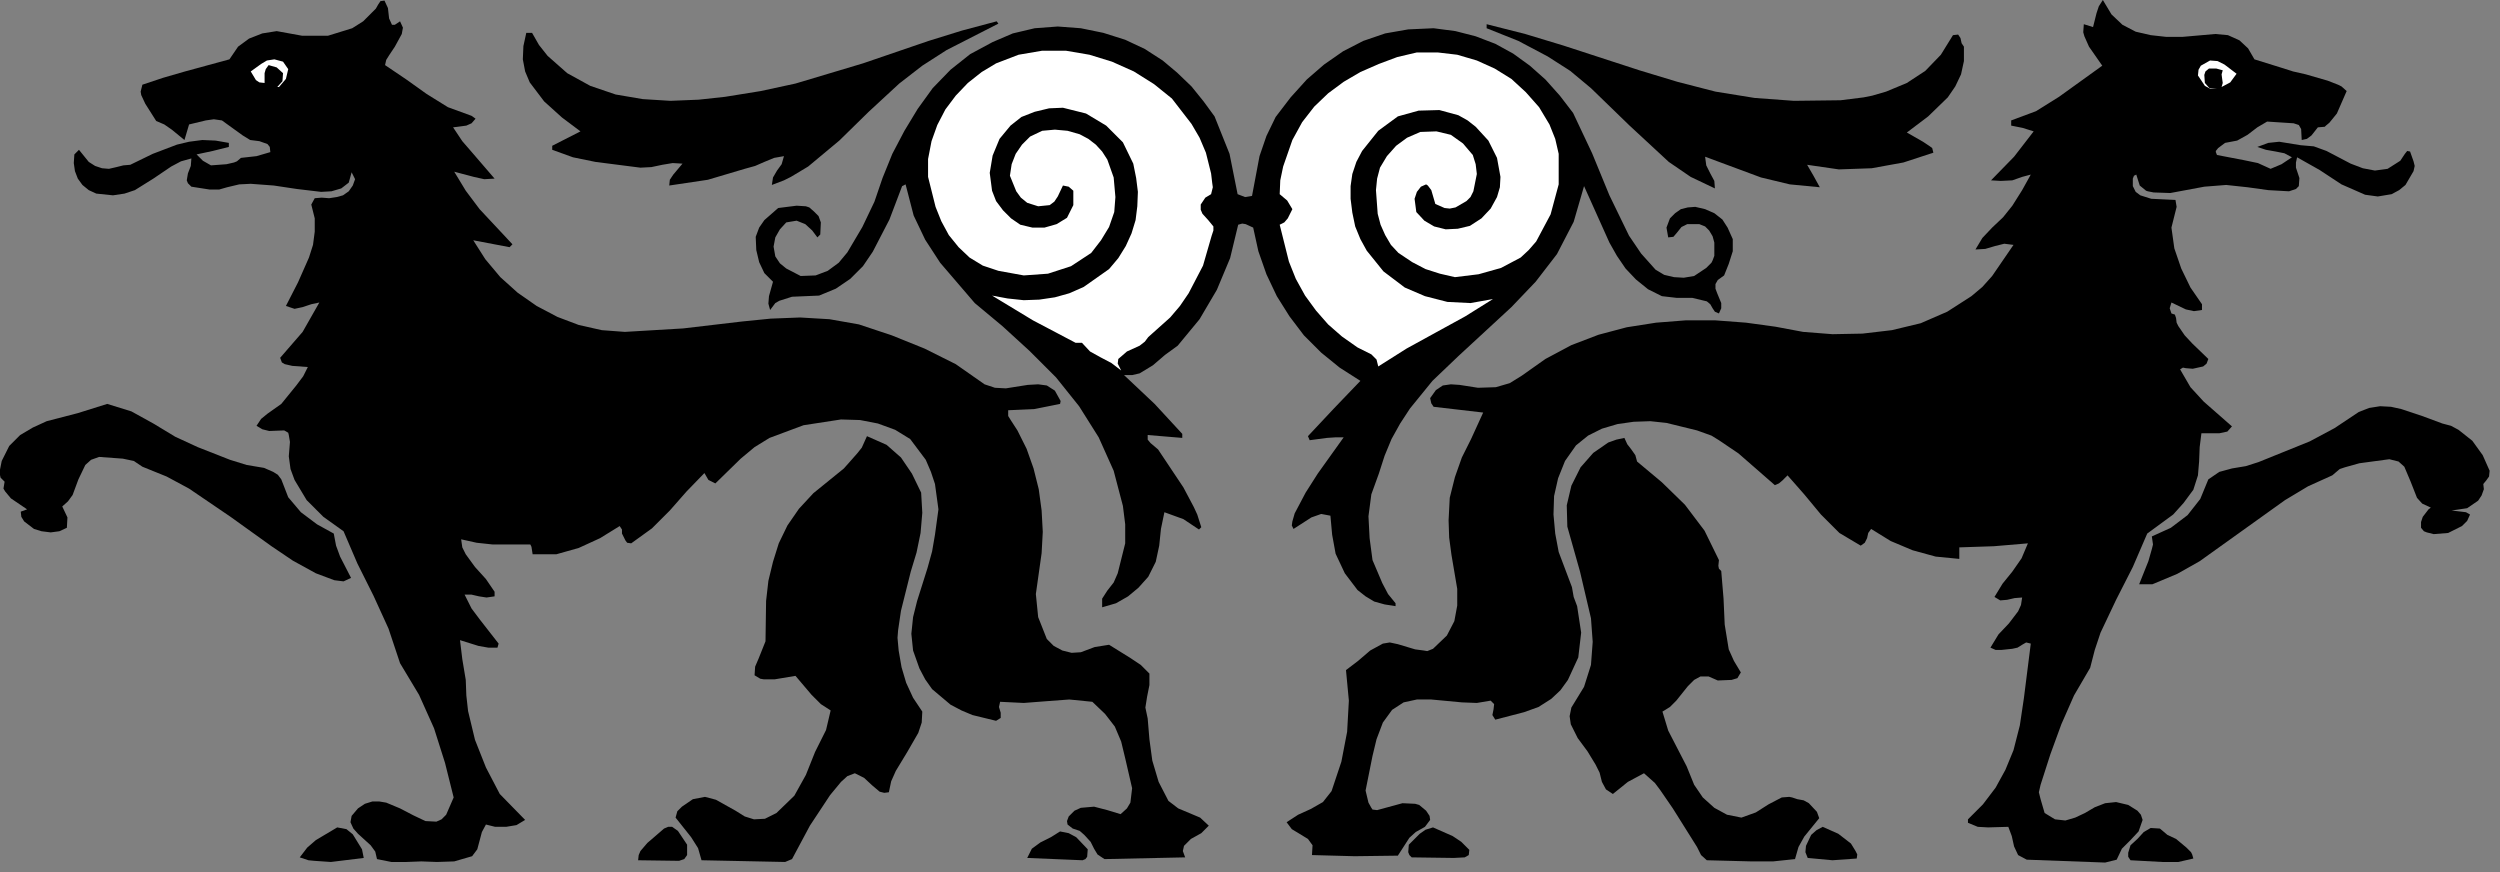 <?xml version="1.0" encoding="UTF-8" standalone="no"?>
<svg
   xmlns:dc="http://purl.org/dc/elements/1.1/"
   xmlns:cc="http://creativecommons.org/ns#"
   xmlns:rdf="http://www.w3.org/1999/02/22-rdf-syntax-ns#"
   xmlns:svg="http://www.w3.org/2000/svg"
   xmlns="http://www.w3.org/2000/svg"
   xmlns:sodipodi="http://sodipodi.sourceforge.net/DTD/sodipodi-0.dtd"
   xmlns:inkscape="http://www.inkscape.org/namespaces/inkscape"
   version="1.0"
   width="76.482mm"
   height="26.688mm"
   id="svg46"
   sodipodi:docname="CC000144.WMF">
  <rect width="100%" height="100%" fill="#808080" stroke="none"/>
  <sodipodi:namedview
     pagecolor="#ffffff"
     bordercolor="#666666"
     borderopacity="1"
     objecttolerance="10"
     gridtolerance="10"
     guidetolerance="10"
     inkscape:pageopacity="0"
     inkscape:pageshadow="2"
     inkscape:window-width="640"
     inkscape:window-height="480"
     id="namedview48" />
  <defs
     id="defs6">
    <clipPath
       clipPathUnits="userSpaceOnUse"
       id="clipWmfPath1">
      <path
         d="M 0,0 L 288.933,0 L 288.933,100.733 L 0,100.733 z"
         id="path2" />
    </clipPath>
    <pattern
       id="WMFhbasepattern"
       patternUnits="userSpaceOnUse"
       width="6"
       height="6"
       x="0"
       y="0" />
  </defs>
  <path
     style="fill:#000000;fill-rule:nonzero;fill-opacity:1;stroke:none;"
     clip-path="url(#clipWmfPath1)"
     d="  M 256.141,3.931   L 257.607,4.064   L 258.94,4.664   L 259.94,5.596   L 260.673,6.862   L 263.673,7.795   L 265.139,8.261   L 266.605,8.594   L 269.138,9.327   L 270.338,9.794   L 270.738,9.993   L 271.337,10.526   L 270.204,13.125   L 269.338,14.191   L 268.938,14.524   L 268.805,14.657   L 268.005,14.724   L 267.272,15.656   L 266.738,16.056   L 266.139,16.189   L 266.072,14.923   L 265.805,14.457   L 265.205,14.257   L 262.14,14.057   L 261.006,14.724   L 259.873,15.59   L 258.674,16.256   L 257.274,16.522   L 256.474,17.122   L 256.208,17.455   L 256.208,17.588   L 256.341,17.921   L 259.473,18.521   L 261.073,18.854   L 262.539,19.52   L 263.806,18.987   L 265.006,18.188   L 264.139,17.722   L 263.139,17.522   L 262.006,17.322   L 261.006,16.989   L 262.273,16.522   L 263.539,16.389   L 266.005,16.789   L 267.538,16.922   L 269.005,17.455   L 271.804,18.921   L 273.204,19.454   L 274.603,19.72   L 276.07,19.52   L 277.536,18.588   L 278.069,17.788   L 278.336,17.455   L 278.669,17.522   L 279.069,18.654   L 279.202,19.187   L 279.069,19.787   L 278.136,21.386   L 277.403,21.985   L 276.536,22.452   L 274.937,22.718   L 273.47,22.518   L 270.738,21.319   L 268.205,19.654   L 265.605,18.188   L 265.472,18.788   L 265.472,19.387   L 265.872,20.586   L 265.805,21.519   L 265.472,21.852   L 264.672,22.119   L 262.273,21.985   L 259.873,21.652   L 257.407,21.386   L 254.875,21.586   L 250.942,22.319   L 249.009,22.252   L 248.343,22.119   L 248.143,22.052   L 247.41,21.452   L 247.01,20.187   L 246.743,20.32   L 246.61,20.653   L 246.61,21.519   L 246.943,22.185   L 247.476,22.585   L 248.743,22.985   L 251.542,23.118   L 251.675,23.918   L 251.475,24.717   L 251.075,26.316   L 251.409,28.714   L 252.208,31.046   L 253.275,33.245   L 254.608,35.177   L 254.608,35.843   L 253.675,35.976   L 252.742,35.776   L 251.075,34.977   L 250.875,35.643   L 251.075,36.243   L 251.475,36.376   L 251.609,36.776   L 251.675,37.309   L 251.875,37.708   L 252.608,38.774   L 253.475,39.707   L 255.341,41.506   L 255.141,42.039   L 254.741,42.372   L 253.542,42.638   L 252.742,42.572   L 252.408,42.505   L 252.075,42.705   L 253.275,44.77   L 254.808,46.436   L 258.074,49.301   L 257.541,49.9   L 256.607,50.1   L 254.541,50.1   L 254.341,51.699   L 254.275,53.365   L 254.141,54.964   L 253.608,56.629   L 252.475,58.162   L 251.275,59.494   L 248.276,61.693   L 246.61,65.557   L 244.677,69.354   L 242.877,73.152   L 242.211,75.15   L 241.678,77.216   L 239.811,80.413   L 238.345,83.745   L 237.079,87.209   L 235.946,90.74   L 235.746,91.606   L 235.946,92.406   L 236.412,94.004   L 237.612,94.737   L 238.812,94.871   L 239.945,94.537   L 241.078,94.004   L 242.211,93.338   L 243.411,92.872   L 244.677,92.739   L 246.077,93.072   L 247.143,93.738   L 247.543,94.204   L 247.743,94.804   L 247.276,96.136   L 246.343,97.136   L 245.343,98.135   L 244.744,99.401   L 243.411,99.734   L 234.346,99.401   L 233.346,98.868   L 232.88,97.869   L 232.613,96.669   L 232.213,95.603   L 229.88,95.67   L 228.681,95.603   L 227.548,95.137   L 227.548,94.737   L 229.28,93.005   L 230.747,91.073   L 231.88,89.008   L 232.813,86.743   L 233.546,83.878   L 234.013,80.747   L 234.812,74.417   L 234.279,74.284   L 233.813,74.551   L 233.28,74.884   L 232.68,75.017   L 231.413,75.15   L 230.747,75.15   L 230.147,74.884   L 231.08,73.351   L 232.28,72.086   L 233.346,70.687   L 233.679,69.954   L 233.813,69.088   L 232.946,69.154   L 232.08,69.354   L 231.28,69.421   L 230.613,69.021   L 231.547,67.489   L 232.68,66.09   L 233.746,64.557   L 234.479,62.825   L 230.547,63.158   L 226.548,63.291   L 226.548,64.624   L 223.815,64.357   L 221.149,63.625   L 218.616,62.559   L 216.35,61.16   L 216.017,61.626   L 215.884,62.226   L 215.617,62.758   L 215.15,63.092   L 212.684,61.626   L 210.551,59.494   L 208.619,57.162   L 206.686,54.964   L 206.086,55.563   L 205.686,55.896   L 205.219,56.096   L 201.02,52.432   L 198.754,50.9   L 197.888,50.367   L 196.221,49.767   L 192.689,48.901   L 190.823,48.701   L 188.89,48.768   L 187.024,49.034   L 185.224,49.567   L 183.624,50.367   L 182.225,51.499   L 180.958,53.298   L 180.158,55.297   L 179.692,57.362   L 179.625,59.494   L 179.825,61.693   L 180.225,63.824   L 181.758,67.888   L 181.958,69.021   L 182.358,70.087   L 182.824,73.152   L 182.491,76.016   L 181.292,78.615   L 180.425,79.814   L 179.359,80.813   L 177.892,81.746   L 176.226,82.346   L 172.893,83.212   L 172.56,82.679   L 172.694,82.012   L 172.76,81.413   L 172.36,81.013   L 170.761,81.28   L 169.028,81.213   L 165.495,80.88   L 163.829,80.88   L 162.296,81.213   L 160.963,82.079   L 159.896,83.545   L 159.163,85.477   L 158.697,87.409   L 157.897,91.406   L 158.23,92.805   L 158.563,93.405   L 158.697,93.605   L 159.23,93.671   L 162.163,92.872   L 163.629,92.939   L 164.095,93.072   L 164.895,93.738   L 165.295,94.338   L 165.362,94.804   L 164.762,95.603   L 163.696,96.203   L 162.962,96.869   L 161.629,98.935   L 156.631,99.001   L 151.698,98.868   L 151.765,97.735   L 151.232,97.003   L 149.366,95.87   L 148.766,95.07   L 150.099,94.204   L 151.565,93.538   L 152.965,92.739   L 153.964,91.473   L 155.098,88.075   L 155.764,84.611   L 155.964,81.013   L 155.631,77.482   L 157.03,76.416   L 158.43,75.217   L 159.896,74.417   L 160.696,74.284   L 161.629,74.484   L 163.629,75.084   L 164.629,75.217   L 165.029,75.284   L 165.695,75.017   L 167.295,73.485   L 168.161,71.819   L 168.494,70.02   L 168.494,68.088   L 167.828,64.158   L 167.561,62.159   L 167.495,60.16   L 167.628,57.562   L 168.228,55.164   L 169.028,52.898   L 170.094,50.766   L 171.494,47.702   L 168.628,47.369   L 165.762,47.036   L 165.495,46.636   L 165.362,46.036   L 166.028,45.104   L 166.828,44.571   L 167.761,44.437   L 168.761,44.504   L 170.894,44.837   L 172.96,44.77   L 174.56,44.304   L 175.959,43.438   L 178.692,41.506   L 181.691,39.907   L 184.824,38.708   L 188.09,37.842   L 191.489,37.309   L 194.888,37.042   L 198.354,37.042   L 201.887,37.309   L 205.286,37.775   L 208.485,38.375   L 211.884,38.641   L 215.35,38.574   L 218.75,38.175   L 222.082,37.375   L 225.148,36.043   L 227.947,34.244   L 229.214,33.178   L 230.347,31.912   L 232.813,28.315   L 231.747,28.181   L 230.68,28.448   L 229.547,28.781   L 228.414,28.848   L 229.214,27.515   L 230.347,26.316   L 231.613,25.117   L 232.68,23.784   L 233.813,21.985   L 234.812,20.187   L 233.813,20.453   L 232.68,20.853   L 231.347,20.919   L 230.214,20.853   L 232.88,18.121   L 235.146,15.19   L 233.879,14.79   L 232.546,14.524   L 232.546,13.924   L 235.412,12.858   L 238.078,11.193   L 243.077,7.595   L 241.544,5.396   L 241.011,4.197   L 240.878,3.731   L 240.944,2.798   L 242.011,3.131   L 242.411,1.532   L 242.677,0.733   L 243.144,0   L 244.144,1.666   L 245.41,2.865   L 246.943,3.664   L 248.676,4.064   L 250.476,4.264   L 252.342,4.264   L 256.141,3.931  z "
     id="path8" />
  <path
     style="fill:#000000;fill-rule:nonzero;fill-opacity:1;stroke:none;"
     clip-path="url(#clipWmfPath1)"
     d="  M 46.256,2.465   L 46.589,3.198   L 46.456,3.931   L 45.656,5.396   L 44.99,6.396   L 44.656,6.929   L 44.523,7.528   L 46.989,9.194   L 49.322,10.859   L 51.788,12.392   L 54.521,13.391   L 54.987,13.724   L 54.521,14.257   L 53.921,14.524   L 52.388,14.724   L 53.454,16.323   L 54.721,17.788   L 57.187,20.653   L 55.987,20.72   L 54.787,20.453   L 52.521,19.854   L 53.854,22.052   L 55.454,24.184   L 59.253,28.248   L 58.92,28.581   L 54.721,27.782   L 56.12,29.98   L 57.853,32.045   L 59.853,33.844   L 62.052,35.377   L 64.452,36.642   L 66.918,37.575   L 69.584,38.175   L 72.25,38.375   L 78.982,37.975   L 85.78,37.175   L 89.113,36.842   L 92.512,36.709   L 95.911,36.909   L 99.31,37.509   L 103.11,38.774   L 106.909,40.307   L 110.508,42.105   L 113.84,44.437   L 115.04,44.837   L 116.306,44.904   L 118.839,44.504   L 120.039,44.437   L 121.039,44.571   L 121.972,45.17   L 122.638,46.369   L 122.572,46.702   L 119.572,47.302   L 116.573,47.435   L 116.573,48.102   L 116.906,48.635   L 117.64,49.767   L 118.706,51.899   L 119.506,54.164   L 120.106,56.563   L 120.439,59.028   L 120.572,61.493   L 120.439,63.958   L 119.772,68.688   L 120.039,71.353   L 121.039,73.884   L 121.839,74.684   L 122.838,75.217   L 123.905,75.483   L 124.971,75.417   L 126.571,74.817   L 128.237,74.551   L 130.703,76.083   L 131.903,76.882   L 132.903,77.882   L 132.903,79.214   L 132.636,80.547   L 132.436,81.813   L 132.703,83.078   L 132.903,85.477   L 133.236,87.942   L 133.969,90.407   L 135.102,92.605   L 136.235,93.472   L 137.502,94.004   L 138.768,94.537   L 139.768,95.47   L 138.901,96.336   L 137.702,97.003   L 136.902,97.802   L 136.768,98.402   L 137.035,99.134   L 127.704,99.334   L 126.904,98.801   L 126.504,98.135   L 126.104,97.336   L 125.371,96.536   L 124.838,96.07   L 124.038,95.803   L 123.438,95.337   L 123.372,94.937   L 123.571,94.404   L 124.238,93.738   L 124.971,93.405   L 126.504,93.272   L 128.037,93.671   L 129.57,94.138   L 130.303,93.472   L 130.703,92.805   L 130.903,91.14   L 130.103,87.675   L 129.637,85.743   L 128.904,84.011   L 127.771,82.545   L 126.304,81.146   L 123.638,80.88   L 120.972,81.08   L 118.373,81.28   L 115.64,81.146   L 115.507,81.746   L 115.707,82.412   L 115.707,83.012   L 115.173,83.345   L 112.441,82.679   L 111.174,82.146   L 109.908,81.479   L 107.775,79.681   L 106.975,78.548   L 106.309,77.282   L 105.576,75.217   L 105.376,73.285   L 105.576,71.353   L 106.042,69.487   L 107.242,65.69   L 107.775,63.758   L 108.108,61.826   L 108.508,58.894   L 108.108,55.963   L 107.642,54.564   L 107.042,53.165   L 105.242,50.766   L 103.509,49.7   L 101.51,48.968   L 99.444,48.568   L 97.244,48.501   L 92.912,49.167   L 88.979,50.633   L 87.247,51.699   L 85.647,53.032   L 82.714,55.896   L 81.914,55.497   L 81.448,54.697   L 79.382,56.829   L 77.449,59.028   L 75.383,61.093   L 72.983,62.825   L 72.517,62.758   L 72.317,62.492   L 71.917,61.693   L 71.917,61.226   L 71.65,60.826   L 69.384,62.226   L 66.918,63.358   L 64.318,64.091   L 61.586,64.091   L 61.452,63.225   L 61.319,62.958   L 60.853,62.958   L 56.987,62.958   L 55.121,62.758   L 53.321,62.359   L 53.454,63.291   L 53.854,64.091   L 54.921,65.557   L 56.187,66.956   L 57.187,68.421   L 57.187,68.954   L 56.254,69.088   L 55.387,68.954   L 54.521,68.755   L 53.721,68.755   L 54.521,70.353   L 55.521,71.686   L 57.653,74.417   L 57.52,74.884   L 56.454,74.884   L 55.321,74.684   L 53.188,74.018   L 53.454,76.216   L 53.854,78.615   L 53.921,80.413   L 54.121,82.212   L 54.921,85.543   L 56.187,88.741   L 57.787,91.806   L 60.719,94.804   L 59.72,95.404   L 58.52,95.603   L 57.253,95.603   L 56.187,95.337   L 55.72,96.203   L 55.454,97.202   L 55.187,98.202   L 54.587,99.001   L 52.521,99.601   L 50.522,99.667   L 48.722,99.601   L 46.989,99.667   L 45.256,99.667   L 43.59,99.334   L 43.39,98.468   L 42.857,97.735   L 41.39,96.403   L 40.857,95.803   L 40.524,95.07   L 40.657,94.338   L 41.39,93.472   L 42.19,92.939   L 43.057,92.672   L 43.857,92.672   L 44.656,92.805   L 46.256,93.472   L 47.789,94.271   L 49.189,94.937   L 50.455,95.004   L 51.055,94.737   L 51.588,94.204   L 52.455,92.206   L 51.455,88.208   L 50.188,84.211   L 48.455,80.347   L 46.256,76.683   L 44.923,72.685   L 43.19,68.888   L 41.324,65.157   L 39.724,61.426   L 37.391,59.76   L 35.458,57.828   L 34.059,55.497   L 33.592,54.231   L 33.392,52.765   L 33.526,51.1   L 33.392,50.3   L 33.326,50.034   L 32.859,49.767   L 31.126,49.834   L 30.326,49.634   L 29.66,49.234   L 30.193,48.435   L 30.926,47.835   L 32.526,46.702   L 34.259,44.571   L 35.059,43.505   L 35.592,42.439   L 33.792,42.305   L 32.926,42.105   L 32.592,41.906   L 32.393,41.373   L 34.992,38.375   L 36.925,34.977   L 35.992,35.177   L 34.992,35.51   L 34.059,35.71   L 33.059,35.377   L 34.459,32.645   L 35.725,29.78   L 36.192,28.315   L 36.392,26.782   L 36.392,25.25   L 35.992,23.651   L 36.392,22.918   L 37.191,22.852   L 38.058,22.918   L 38.924,22.785   L 39.658,22.585   L 40.324,22.119   L 40.791,21.452   L 41.057,20.72   L 40.657,19.92   L 40.324,21.119   L 39.458,21.786   L 38.324,22.119   L 37.125,22.185   L 34.325,21.852   L 31.659,21.452   L 28.993,21.253   L 27.66,21.319   L 26.261,21.652   L 25.327,21.919   L 24.261,21.919   L 22.128,21.586   L 21.728,21.186   L 21.595,20.853   L 21.728,20.053   L 22.062,19.187   L 22.128,18.321   L 20.929,18.654   L 19.795,19.254   L 17.729,20.653   L 15.596,21.985   L 14.397,22.385   L 13.064,22.585   L 11.131,22.385   L 10.264,21.985   L 9.531,21.386   L 8.998,20.653   L 8.665,19.787   L 8.531,18.854   L 8.598,17.855   L 9.131,17.322   L 10.264,18.721   L 10.997,19.187   L 11.797,19.454   L 12.597,19.52   L 13.464,19.321   L 14.263,19.121   L 15.063,19.054   L 17.663,17.788   L 20.462,16.722   L 21.862,16.389   L 23.395,16.189   L 24.928,16.256   L 26.461,16.522   L 26.461,16.989   L 24.594,17.455   L 22.728,17.855   L 23.461,18.588   L 24.394,19.121   L 26.194,18.987   L 27.06,18.788   L 27.394,18.654   L 27.86,18.255   L 29.66,18.055   L 31.259,17.588   L 31.193,16.989   L 30.926,16.656   L 29.993,16.323   L 28.927,16.189   L 28.06,15.656   L 25.661,13.924   L 24.728,13.791   L 23.795,13.924   L 21.862,14.39   L 21.328,16.189   L 19.862,14.99   L 18.996,14.39   L 18.062,13.991   L 16.796,11.992   L 16.33,10.993   L 16.263,10.593   L 16.463,9.794   L 18.862,8.994   L 21.395,8.261   L 26.527,6.862   L 27.527,5.396   L 28.793,4.464   L 30.326,3.864   L 31.993,3.598   L 34.925,4.131   L 37.925,4.131   L 40.724,3.265   L 41.99,2.465   L 43.057,1.399   L 43.457,0.999   L 43.723,0.533   L 43.99,0.133   L 44.456,0.067   L 44.856,0.933   L 44.99,2.132   L 45.323,2.865   L 45.656,2.865   L 46.256,2.465  z "
     id="path10" />
  <path
     style="fill:#000000;fill-rule:nonzero;fill-opacity:1;stroke:none;"
     clip-path="url(#clipWmfPath1)"
     d="  M 207.419,11.659   L 212.818,11.592   L 215.484,11.259   L 216.483,11.059   L 218.083,10.593   L 220.482,9.594   L 222.615,8.195   L 224.415,6.329   L 225.815,4.064   L 226.414,3.997   L 226.681,4.397   L 226.814,4.997   L 227.081,5.396   L 227.081,7.062   L 226.748,8.594   L 226.081,9.993   L 225.215,11.259   L 222.949,13.458   L 220.482,15.323   L 222.349,16.389   L 223.149,16.922   L 223.415,17.122   L 223.548,17.655   L 220.083,18.788   L 216.417,19.454   L 212.618,19.587   L 208.952,19.054   L 209.685,20.32   L 210.418,21.652   L 206.952,21.319   L 203.62,20.52   L 197.155,18.121   L 197.288,19.121   L 197.754,20.053   L 198.221,20.919   L 198.288,21.786   L 195.488,20.453   L 192.955,18.721   L 188.423,14.524   L 183.958,10.193   L 181.558,8.195   L 178.959,6.529   L 175.56,4.73   L 171.894,3.265   L 171.894,2.798   L 176.359,3.931   L 180.758,5.263   L 189.556,8.128   L 193.955,9.46   L 198.354,10.593   L 202.887,11.326   L 207.419,11.659  z "
     id="path12" />
  <path
     style="fill:#000000;fill-rule:nonzero;fill-opacity:1;stroke:none;"
     clip-path="url(#clipWmfPath1)"
     d="  M 115.44,2.732   L 109.441,5.796   L 106.642,7.595   L 103.976,9.66   L 100.444,12.925   L 97.044,16.256   L 93.445,19.254   L 91.446,20.453   L 90.646,20.853   L 89.246,21.386   L 89.379,20.52   L 89.846,19.72   L 90.379,18.987   L 90.646,18.055   L 89.513,18.255   L 88.38,18.721   L 87.313,19.187   L 86.113,19.52   L 81.848,20.786   L 77.382,21.452   L 77.449,20.786   L 77.849,20.187   L 78.915,18.921   L 77.782,18.854   L 76.582,19.054   L 75.316,19.321   L 74.05,19.387   L 68.851,18.721   L 66.251,18.188   L 63.852,17.322   L 63.852,16.856   L 67.118,15.19   L 64.985,13.591   L 62.919,11.726   L 61.253,9.527   L 60.719,8.261   L 60.453,6.862   L 60.519,5.33   L 60.853,3.797   L 61.519,3.797   L 62.319,5.197   L 63.319,6.462   L 65.585,8.461   L 68.251,9.927   L 71.184,10.926   L 74.316,11.459   L 77.515,11.659   L 80.781,11.526   L 83.847,11.193   L 87.98,10.526   L 91.979,9.66   L 99.777,7.328   L 107.375,4.73   L 111.241,3.531   L 115.24,2.465   L 115.44,2.732  z "
     id="path14" />
  <path
     style="fill:#000000;fill-rule:nonzero;fill-opacity:1;stroke:none;"
     clip-path="url(#clipWmfPath1)"
     d="  M 181.891,13.058   L 184.091,17.722   L 186.09,22.585   L 188.357,27.249   L 189.756,29.314   L 191.423,31.179   L 192.422,31.779   L 193.555,32.045   L 194.688,32.112   L 195.888,31.912   L 197.288,30.98   L 197.888,30.38   L 198.021,30.113   L 198.221,29.58   L 198.221,28.048   L 198.021,27.315   L 197.621,26.649   L 197.155,26.183   L 196.488,25.916   L 195.088,25.916   L 194.422,26.249   L 193.889,26.916   L 193.489,27.382   L 192.889,27.449   L 192.689,26.316   L 193.089,25.25   L 193.689,24.65   L 194.355,24.184   L 195.155,23.984   L 196.021,23.918   L 197.155,24.184   L 198.221,24.65   L 199.154,25.383   L 199.754,26.316   L 200.354,27.648   L 200.354,29.047   L 199.887,30.513   L 199.354,31.846   L 198.621,32.379   L 198.354,32.845   L 198.354,33.378   L 198.554,33.911   L 199.021,35.043   L 199.021,35.643   L 198.754,36.243   L 198.288,36.043   L 198.021,35.643   L 197.754,35.177   L 197.354,34.844   L 195.688,34.444   L 193.889,34.444   L 192.156,34.244   L 190.556,33.445   L 189.156,32.312   L 187.957,31.046   L 186.957,29.58   L 186.09,28.048   L 183.158,21.519   L 181.958,25.65   L 180.025,29.381   L 177.559,32.578   L 174.76,35.51   L 168.628,41.173   L 165.628,44.038   L 163.029,47.235   L 161.896,48.968   L 160.896,50.766   L 160.096,52.698   L 159.43,54.764   L 158.563,57.162   L 158.23,59.694   L 158.363,62.226   L 158.697,64.757   L 159.83,67.422   L 160.496,68.688   L 161.363,69.754   L 161.363,70.087   L 160.096,69.887   L 158.897,69.554   L 157.897,68.954   L 156.964,68.222   L 155.497,66.289   L 154.431,64.024   L 154.031,61.826   L 153.831,59.627   L 152.765,59.427   L 151.632,59.827   L 149.565,61.16   L 149.366,60.76   L 149.432,60.293   L 149.699,59.361   L 150.965,56.962   L 152.365,54.764   L 155.364,50.567   L 154.431,50.567   L 153.431,50.633   L 151.432,50.9   L 151.232,50.433   L 154.231,47.235   L 157.297,44.038   L 154.898,42.505   L 152.765,40.773   L 150.765,38.774   L 149.099,36.576   L 147.633,34.244   L 146.433,31.712   L 145.5,29.047   L 144.9,26.316   L 144.033,25.916   L 143.634,25.85   L 143.167,25.983   L 142.234,29.847   L 140.701,33.511   L 138.701,36.909   L 136.169,39.974   L 134.702,41.04   L 133.303,42.239   L 131.77,43.171   L 130.903,43.371   L 129.97,43.371   L 133.503,46.702   L 136.702,50.167   L 136.702,50.633   L 132.703,50.3   L 132.703,50.833   L 133.036,51.233   L 133.902,51.966   L 136.835,56.363   L 138.035,58.628   L 138.435,59.494   L 138.901,60.96   L 138.635,61.226   L 136.835,60.027   L 134.636,59.227   L 134.236,61.16   L 134.036,63.092   L 133.636,64.957   L 132.769,66.689   L 131.636,67.955   L 130.437,68.954   L 129.037,69.754   L 127.437,70.22   L 127.437,69.221   L 128.037,68.288   L 128.77,67.355   L 129.237,66.289   L 130.103,62.825   L 130.103,60.627   L 129.837,58.495   L 128.77,54.431   L 127.037,50.567   L 124.771,46.969   L 122.105,43.638   L 119.039,40.573   L 115.907,37.708   L 112.707,35.043   L 108.708,30.38   L 106.975,27.715   L 105.642,24.917   L 104.709,21.319   L 104.309,21.519   L 102.843,25.383   L 100.91,29.114   L 99.777,30.78   L 98.311,32.245   L 96.644,33.378   L 94.711,34.177   L 91.579,34.311   L 90.113,34.777   L 89.646,35.043   L 89.046,35.843   L 88.846,35.11   L 88.913,34.244   L 89.379,32.578   L 88.38,31.579   L 87.78,30.313   L 87.446,28.914   L 87.38,27.382   L 87.78,26.316   L 88.38,25.45   L 89.979,24.051   L 92.112,23.784   L 93.179,23.851   L 93.578,23.984   L 94.112,24.45   L 94.645,24.983   L 94.911,25.716   L 94.845,27.115   L 94.512,27.449   L 93.912,26.649   L 93.112,25.916   L 92.112,25.516   L 90.912,25.716   L 90.179,26.516   L 89.646,27.449   L 89.446,28.514   L 89.646,29.647   L 90.179,30.447   L 90.912,31.046   L 92.579,31.912   L 94.312,31.846   L 95.711,31.313   L 96.978,30.38   L 97.977,29.181   L 99.71,26.249   L 101.11,23.318   L 102.043,20.586   L 103.176,17.788   L 104.576,15.123   L 106.109,12.592   L 107.842,10.193   L 109.908,8.061   L 112.174,6.263   L 114.774,4.863   L 117.106,3.864   L 119.639,3.265   L 122.305,3.065   L 124.971,3.265   L 127.571,3.797   L 130.103,4.597   L 132.369,5.663   L 134.436,6.995   L 136.102,8.394   L 137.768,9.993   L 139.168,11.726   L 140.434,13.458   L 142.167,17.788   L 143.1,22.452   L 143.967,22.785   L 144.767,22.652   L 145.633,18.055   L 146.433,15.723   L 147.499,13.524   L 149.232,11.259   L 151.098,9.194   L 153.098,7.462   L 155.298,5.929   L 157.63,4.73   L 160.163,3.864   L 162.829,3.398   L 165.762,3.265   L 168.295,3.598   L 170.627,4.197   L 172.893,5.063   L 174.96,6.196   L 176.893,7.595   L 178.692,9.194   L 180.358,11.059   L 181.891,13.058  z "
     id="path16" />
  <path
     style="fill:#ffffff;fill-rule:nonzero;fill-opacity:1;stroke:none;"
     clip-path="url(#clipWmfPath1)"
     d="  M 139.435,17.655   L 140.034,20.053   L 140.168,21.186   L 140.234,21.652   L 140.034,22.452   L 139.368,22.852   L 138.835,23.651   L 138.835,24.251   L 139.035,24.717   L 139.701,25.45   L 140.301,26.183   L 140.301,26.649   L 140.101,27.249   L 139.101,30.713   L 137.435,33.911   L 136.435,35.377   L 135.302,36.709   L 132.769,38.974   L 132.369,39.507   L 131.77,39.974   L 130.303,40.64   L 129.304,41.506   L 129.237,42.039   L 129.637,42.838   L 128.504,41.972   L 127.237,41.306   L 126.038,40.64   L 125.104,39.64   L 124.371,39.64   L 119.439,37.042   L 114.707,34.177   L 116.506,34.511   L 118.373,34.71   L 120.172,34.644   L 121.972,34.377   L 123.638,33.911   L 125.304,33.178   L 128.237,31.113   L 129.304,29.847   L 130.17,28.448   L 130.836,26.982   L 131.303,25.45   L 131.503,23.851   L 131.57,22.185   L 131.37,20.586   L 131.036,18.921   L 129.837,16.456   L 127.904,14.524   L 125.571,13.125   L 122.905,12.458   L 121.305,12.525   L 119.639,12.925   L 118.106,13.524   L 116.84,14.524   L 115.573,16.056   L 114.774,17.988   L 114.44,19.987   L 114.707,22.052   L 115.173,23.251   L 115.973,24.317   L 116.906,25.25   L 117.973,25.983   L 119.372,26.316   L 120.772,26.316   L 122.172,25.916   L 123.372,25.183   L 124.105,23.718   L 124.105,22.052   L 123.571,21.586   L 122.905,21.452   L 122.305,22.718   L 121.905,23.318   L 121.372,23.718   L 120.039,23.851   L 118.773,23.451   L 118.039,22.852   L 117.506,22.119   L 116.773,20.32   L 116.973,18.987   L 117.44,17.788   L 118.173,16.722   L 119.106,15.79   L 120.506,15.123   L 121.972,14.99   L 123.438,15.123   L 124.838,15.523   L 125.838,16.056   L 126.704,16.722   L 127.437,17.522   L 128.037,18.454   L 128.77,20.52   L 128.97,22.785   L 128.837,24.517   L 128.237,26.249   L 127.304,27.782   L 126.171,29.247   L 123.838,30.78   L 121.172,31.646   L 118.373,31.846   L 115.44,31.313   L 113.64,30.713   L 112.107,29.78   L 110.841,28.581   L 109.708,27.182   L 108.842,25.583   L 108.175,23.918   L 107.309,20.453   L 107.309,18.388   L 107.708,16.323   L 108.375,14.457   L 109.308,12.658   L 110.508,11.059   L 111.908,9.594   L 113.507,8.328   L 115.173,7.328   L 117.773,6.329   L 120.506,5.863   L 123.238,5.863   L 125.971,6.329   L 128.57,7.129   L 131.103,8.261   L 133.436,9.727   L 135.502,11.392   L 137.768,14.324   L 138.701,15.923   L 139.435,17.655  z "
     id="path18" />
  <path
     style="fill:#ffffff;fill-rule:nonzero;fill-opacity:1;stroke:none;"
     clip-path="url(#clipWmfPath1)"
     d="  M 179.159,14.39   L 179.825,16.056   L 180.225,17.788   L 180.225,21.319   L 179.292,24.784   L 177.626,27.915   L 176.759,28.914   L 175.826,29.78   L 173.56,30.98   L 170.961,31.712   L 168.228,32.045   L 166.495,31.646   L 164.829,31.113   L 163.296,30.313   L 161.696,29.247   L 160.83,28.315   L 160.163,27.182   L 159.63,25.983   L 159.297,24.717   L 159.097,21.985   L 159.23,20.653   L 159.563,19.387   L 160.363,18.055   L 161.429,16.856   L 162.696,15.923   L 164.229,15.257   L 166.095,15.19   L 167.761,15.59   L 169.161,16.589   L 170.294,17.921   L 170.627,18.987   L 170.761,20.12   L 170.361,22.119   L 170.027,22.785   L 169.561,23.251   L 168.295,23.984   L 167.628,24.117   L 167.028,24.051   L 165.962,23.584   L 165.495,21.985   L 165.095,21.452   L 164.895,21.319   L 164.295,21.586   L 163.829,22.185   L 163.562,22.985   L 163.762,24.517   L 164.695,25.516   L 165.828,26.183   L 167.161,26.516   L 168.561,26.449   L 169.961,26.116   L 171.294,25.25   L 172.36,24.117   L 173.093,22.785   L 173.427,21.652   L 173.493,20.453   L 173.093,18.255   L 172.094,16.256   L 170.627,14.657   L 169.694,13.924   L 168.628,13.325   L 166.428,12.725   L 164.029,12.792   L 161.629,13.458   L 159.363,15.123   L 157.497,17.455   L 156.83,18.721   L 156.364,20.12   L 156.164,21.519   L 156.164,22.985   L 156.364,24.584   L 156.697,26.183   L 157.297,27.648   L 158.03,28.981   L 159.963,31.379   L 162.429,33.245   L 164.762,34.244   L 167.361,34.91   L 170.027,35.043   L 172.627,34.577   L 169.428,36.576   L 166.028,38.441   L 162.629,40.307   L 159.363,42.372   L 159.163,41.573   L 158.563,40.973   L 156.964,40.173   L 155.164,38.908   L 153.565,37.509   L 152.165,35.91   L 150.899,34.177   L 149.832,32.245   L 149.032,30.247   L 147.966,25.983   L 148.499,25.716   L 148.899,25.25   L 149.432,24.184   L 148.832,23.185   L 147.966,22.452   L 148.033,20.853   L 148.366,19.254   L 149.432,16.189   L 150.565,14.124   L 151.965,12.325   L 153.565,10.793   L 155.364,9.46   L 157.297,8.328   L 159.43,7.395   L 161.563,6.596   L 163.829,6.063   L 166.228,6.063   L 168.494,6.329   L 170.761,6.995   L 172.827,7.928   L 174.76,9.127   L 176.426,10.66   L 177.959,12.392   L 179.159,14.39  z "
     id="path20" />
  <path
     style="fill:#ffffff;fill-rule:nonzero;fill-opacity:1;stroke:none;"
     clip-path="url(#clipWmfPath1)"
     d="  M 258.607,8.528   L 257.874,9.527   L 256.874,10.06   L 257.007,9.594   L 256.941,9.127   L 256.874,8.594   L 257.007,8.128   L 256.274,7.928   L 255.408,7.928   L 255.008,8.261   L 254.875,8.661   L 254.941,9.594   L 255.474,10.193   L 256.341,10.26   L 255.541,10.26   L 254.941,9.927   L 254.141,8.728   L 254.208,8.061   L 254.475,7.595   L 255.541,6.995   L 256.408,7.062   L 257.207,7.462   L 258.607,8.528  z "
     id="path22" />
  <path
     style="fill:#ffffff;fill-rule:nonzero;fill-opacity:1;stroke:none;"
     clip-path="url(#clipWmfPath1)"
     d="  M 33.326,7.995   L 33.059,9.127   L 32.259,10.06   L 32.059,10.06   L 32.659,9.394   L 32.726,8.461   L 31.993,7.795   L 31.06,7.528   L 30.726,7.995   L 30.593,8.461   L 30.593,9.594   L 29.993,9.527   L 29.593,9.261   L 28.993,8.261   L 30.193,7.395   L 30.86,6.995   L 31.726,6.862   L 32.726,7.129   L 33.326,7.995  z "
     id="path24" />
  <path
     style="fill:#000000;fill-rule:nonzero;fill-opacity:1;stroke:none;"
     clip-path="url(#clipWmfPath1)"
     d="  M 282.402,48.968   L 283.401,49.234   L 284.268,49.7   L 285.867,50.966   L 287.067,52.632   L 287.867,54.431   L 287.8,55.097   L 287.467,55.563   L 287.134,55.963   L 287.2,56.563   L 286.934,57.295   L 286.534,57.895   L 285.268,58.761   L 283.468,59.028   L 284.601,59.161   L 285.134,59.227   L 285.601,59.494   L 285.268,60.227   L 284.668,60.826   L 283.068,61.626   L 281.402,61.759   L 280.602,61.559   L 280.269,61.426   L 279.935,61.026   L 279.935,60.36   L 280.135,59.76   L 280.802,58.894   L 281.068,58.695   L 280.069,58.228   L 279.469,57.562   L 278.736,55.696   L 278.003,53.964   L 277.336,53.365   L 276.27,53.098   L 272.804,53.565   L 271.137,54.031   L 270.538,54.231   L 269.671,54.964   L 266.872,56.229   L 264.206,57.828   L 259.274,61.359   L 254.341,64.89   L 251.742,66.356   L 248.876,67.555   L 247.343,67.555   L 248.409,64.89   L 248.809,63.491   L 248.943,62.958   L 248.809,62.026   L 251.009,61.026   L 252.942,59.561   L 254.408,57.695   L 255.341,55.43   L 256.607,54.564   L 258.074,54.164   L 259.673,53.898   L 261.14,53.431   L 267.072,51.033   L 269.938,49.501   L 272.737,47.635   L 273.937,47.169   L 275.203,46.969   L 276.47,47.036   L 277.669,47.302   L 280.069,48.102   L 282.402,48.968  z "
     id="path26" />
  <path
     style="fill:#000000;fill-rule:nonzero;fill-opacity:1;stroke:none;"
     clip-path="url(#clipWmfPath1)"
     d="  M 22.861,51.699   L 26.594,53.165   L 28.527,53.764   L 30.526,54.098   L 31.593,54.564   L 32.126,54.897   L 32.526,55.43   L 33.326,57.495   L 34.792,59.227   L 36.658,60.627   L 38.591,61.693   L 38.858,63.092   L 39.324,64.357   L 40.591,66.822   L 39.724,67.222   L 38.658,67.089   L 36.525,66.289   L 33.859,64.824   L 31.393,63.158   L 26.661,59.76   L 21.862,56.496   L 19.262,55.097   L 16.463,53.964   L 15.463,53.298   L 14.197,53.032   L 11.464,52.832   L 10.531,53.165   L 9.864,53.764   L 9.065,55.43   L 8.398,57.229   L 7.865,57.962   L 7.198,58.561   L 7.798,59.827   L 7.732,61.026   L 6.865,61.426   L 5.865,61.559   L 4.799,61.426   L 3.932,61.16   L 2.799,60.293   L 2.466,59.76   L 2.399,59.161   L 3.133,58.894   L 1.266,57.629   L 0.6,56.829   L 0.4,56.496   L 0.533,55.696   L 0.067,55.23   L -0.067,54.631   L 0.2,53.298   L 1.066,51.566   L 2.333,50.3   L 3.799,49.434   L 5.399,48.701   L 8.998,47.768   L 12.397,46.702   L 15.196,47.569   L 17.729,48.968   L 20.262,50.5   L 22.861,51.699  z "
     id="path28" />
  <path
     style="fill:#000000;fill-rule:nonzero;fill-opacity:1;stroke:none;"
     clip-path="url(#clipWmfPath1)"
     d="  M 189.29,53.365   L 192.156,55.763   L 194.822,58.361   L 197.088,61.359   L 198.754,64.757   L 198.688,65.423   L 198.754,65.757   L 199.021,66.023   L 199.287,69.221   L 199.421,72.219   L 199.887,75.084   L 200.487,76.416   L 201.287,77.749   L 200.887,78.415   L 200.22,78.615   L 198.621,78.681   L 197.554,78.215   L 196.621,78.215   L 195.888,78.615   L 195.155,79.348   L 193.822,81.013   L 193.089,81.746   L 192.222,82.279   L 192.889,84.477   L 193.955,86.543   L 195.022,88.608   L 195.888,90.74   L 196.888,92.206   L 198.221,93.405   L 199.687,94.204   L 201.354,94.537   L 203.02,93.938   L 204.486,93.005   L 206.019,92.206   L 206.886,92.139   L 207.219,92.206   L 207.819,92.406   L 208.552,92.539   L 209.152,92.872   L 210.085,93.871   L 210.351,94.604   L 208.619,96.736   L 207.952,97.935   L 207.552,99.334   L 205.019,99.601   L 202.487,99.601   L 197.354,99.468   L 196.688,98.868   L 196.221,97.935   L 193.422,93.472   L 191.956,91.34   L 191.356,90.54   L 190.089,89.408   L 188.223,90.407   L 186.49,91.806   L 185.69,91.273   L 185.224,90.407   L 184.957,89.341   L 184.491,88.408   L 183.558,86.876   L 182.425,85.344   L 181.625,83.745   L 181.491,82.812   L 181.691,81.813   L 183.158,79.414   L 183.958,76.882   L 184.158,74.218   L 183.958,71.486   L 182.691,66.09   L 181.225,60.893   L 181.158,58.428   L 181.691,56.163   L 182.758,54.031   L 184.224,52.365   L 185.957,51.166   L 186.89,50.833   L 187.823,50.633   L 188.157,51.366   L 188.623,51.966   L 189.09,52.632   L 189.29,53.365  z "
     id="path30" />
  <path
     style="fill:#000000;fill-rule:nonzero;fill-opacity:1;stroke:none;"
     clip-path="url(#clipWmfPath1)"
     d="  M 106.509,56.962   L 106.642,59.294   L 106.442,61.626   L 105.976,63.891   L 105.309,66.09   L 104.176,70.62   L 103.843,72.885   L 103.776,73.751   L 103.909,75.217   L 104.243,77.149   L 104.776,78.948   L 105.576,80.68   L 106.642,82.279   L 106.575,83.545   L 106.176,84.744   L 104.909,86.942   L 103.576,89.141   L 103.043,90.34   L 102.776,91.606   L 102.243,91.673   L 101.71,91.539   L 100.843,90.807   L 99.91,89.941   L 98.844,89.408   L 97.977,89.741   L 97.244,90.407   L 95.978,91.939   L 93.645,95.47   L 91.579,99.334   L 90.779,99.667   L 81.115,99.468   L 80.715,98.068   L 79.915,96.803   L 78.115,94.537   L 78.315,93.805   L 78.848,93.272   L 80.115,92.406   L 81.515,92.139   L 82.781,92.472   L 85.047,93.738   L 86.113,94.404   L 87.18,94.737   L 88.446,94.671   L 89.779,94.004   L 91.845,92.006   L 93.179,89.607   L 94.245,86.942   L 95.511,84.411   L 96.045,82.146   L 94.911,81.413   L 93.845,80.347   L 91.979,78.148   L 89.579,78.548   L 88.313,78.548   L 87.913,78.481   L 87.247,78.082   L 87.313,77.082   L 87.713,76.15   L 88.513,74.151   L 88.58,69.487   L 88.846,67.156   L 89.379,64.957   L 90.046,62.825   L 91.046,60.76   L 92.379,58.828   L 94.045,57.029   L 97.577,54.164   L 99.11,52.432   L 99.644,51.766   L 100.244,50.433   L 102.51,51.433   L 104.176,52.898   L 105.442,54.764   L 106.509,56.962  z "
     id="path32" />
  <path
     style="fill:#000000;fill-rule:nonzero;fill-opacity:1;stroke:none;"
     clip-path="url(#clipWmfPath1)"
     d="  M 251.609,97.003   L 252.808,98.002   L 253.342,98.535   L 253.475,98.801   L 253.608,99.268   L 251.875,99.667   L 250.009,99.667   L 246.343,99.468   L 246.077,99.068   L 246.077,98.601   L 246.343,97.735   L 247.143,97.003   L 247.876,96.203   L 248.676,95.737   L 249.742,95.803   L 250.609,96.536   L 251.609,97.003  z "
     id="path34" />
  <path
     style="fill:#000000;fill-rule:nonzero;fill-opacity:1;stroke:none;"
     clip-path="url(#clipWmfPath1)"
     d="  M 214.017,97.535   L 214.551,98.402   L 214.75,98.801   L 214.684,99.268   L 211.884,99.468   L 209.018,99.201   L 208.752,98.535   L 208.819,97.802   L 209.418,96.536   L 210.018,96.003   L 210.751,95.603   L 212.551,96.403   L 214.017,97.535  z "
     id="path36" />
  <path
     style="fill:#000000;fill-rule:nonzero;fill-opacity:1;stroke:none;"
     clip-path="url(#clipWmfPath1)"
     d="  M 169.894,98.268   L 169.827,98.868   L 169.361,99.134   L 168.095,99.201   L 163.229,99.134   L 162.962,98.868   L 162.829,98.535   L 162.896,97.669   L 164.162,96.403   L 164.829,95.937   L 165.695,95.67   L 167.961,96.669   L 168.961,97.336   L 169.894,98.268  z "
     id="path38" />
  <path
     style="fill:#000000;fill-rule:nonzero;fill-opacity:1;stroke:none;"
     clip-path="url(#clipWmfPath1)"
     d="  M 79.448,97.669   L 79.448,98.868   L 79.115,99.334   L 78.515,99.534   L 73.783,99.468   L 73.85,98.868   L 74.05,98.402   L 74.849,97.469   L 76.782,95.803   L 77.249,95.603   L 77.715,95.603   L 78.382,96.07   L 79.448,97.669  z "
     id="path40" />
  <path
     style="fill:#000000;fill-rule:nonzero;fill-opacity:1;stroke:none;"
     clip-path="url(#clipWmfPath1)"
     d="  M 125.771,98.202   L 125.704,99.068   L 125.504,99.334   L 125.171,99.468   L 118.773,99.201   L 119.306,98.135   L 120.306,97.402   L 121.505,96.803   L 122.572,96.136   L 123.571,96.336   L 124.438,96.803   L 125.771,98.202  z "
     id="path42" />
  <path
     style="fill:#000000;fill-rule:nonzero;fill-opacity:1;stroke:none;"
     clip-path="url(#clipWmfPath1)"
     d="  M 41.857,98.202   L 42.057,99.201   L 38.258,99.667   L 36.325,99.534   L 35.658,99.468   L 34.659,99.134   L 35.525,98.002   L 36.525,97.136   L 38.991,95.67   L 40.057,95.87   L 40.791,96.47   L 41.857,98.202  z "
     id="path44" />
</svg>
